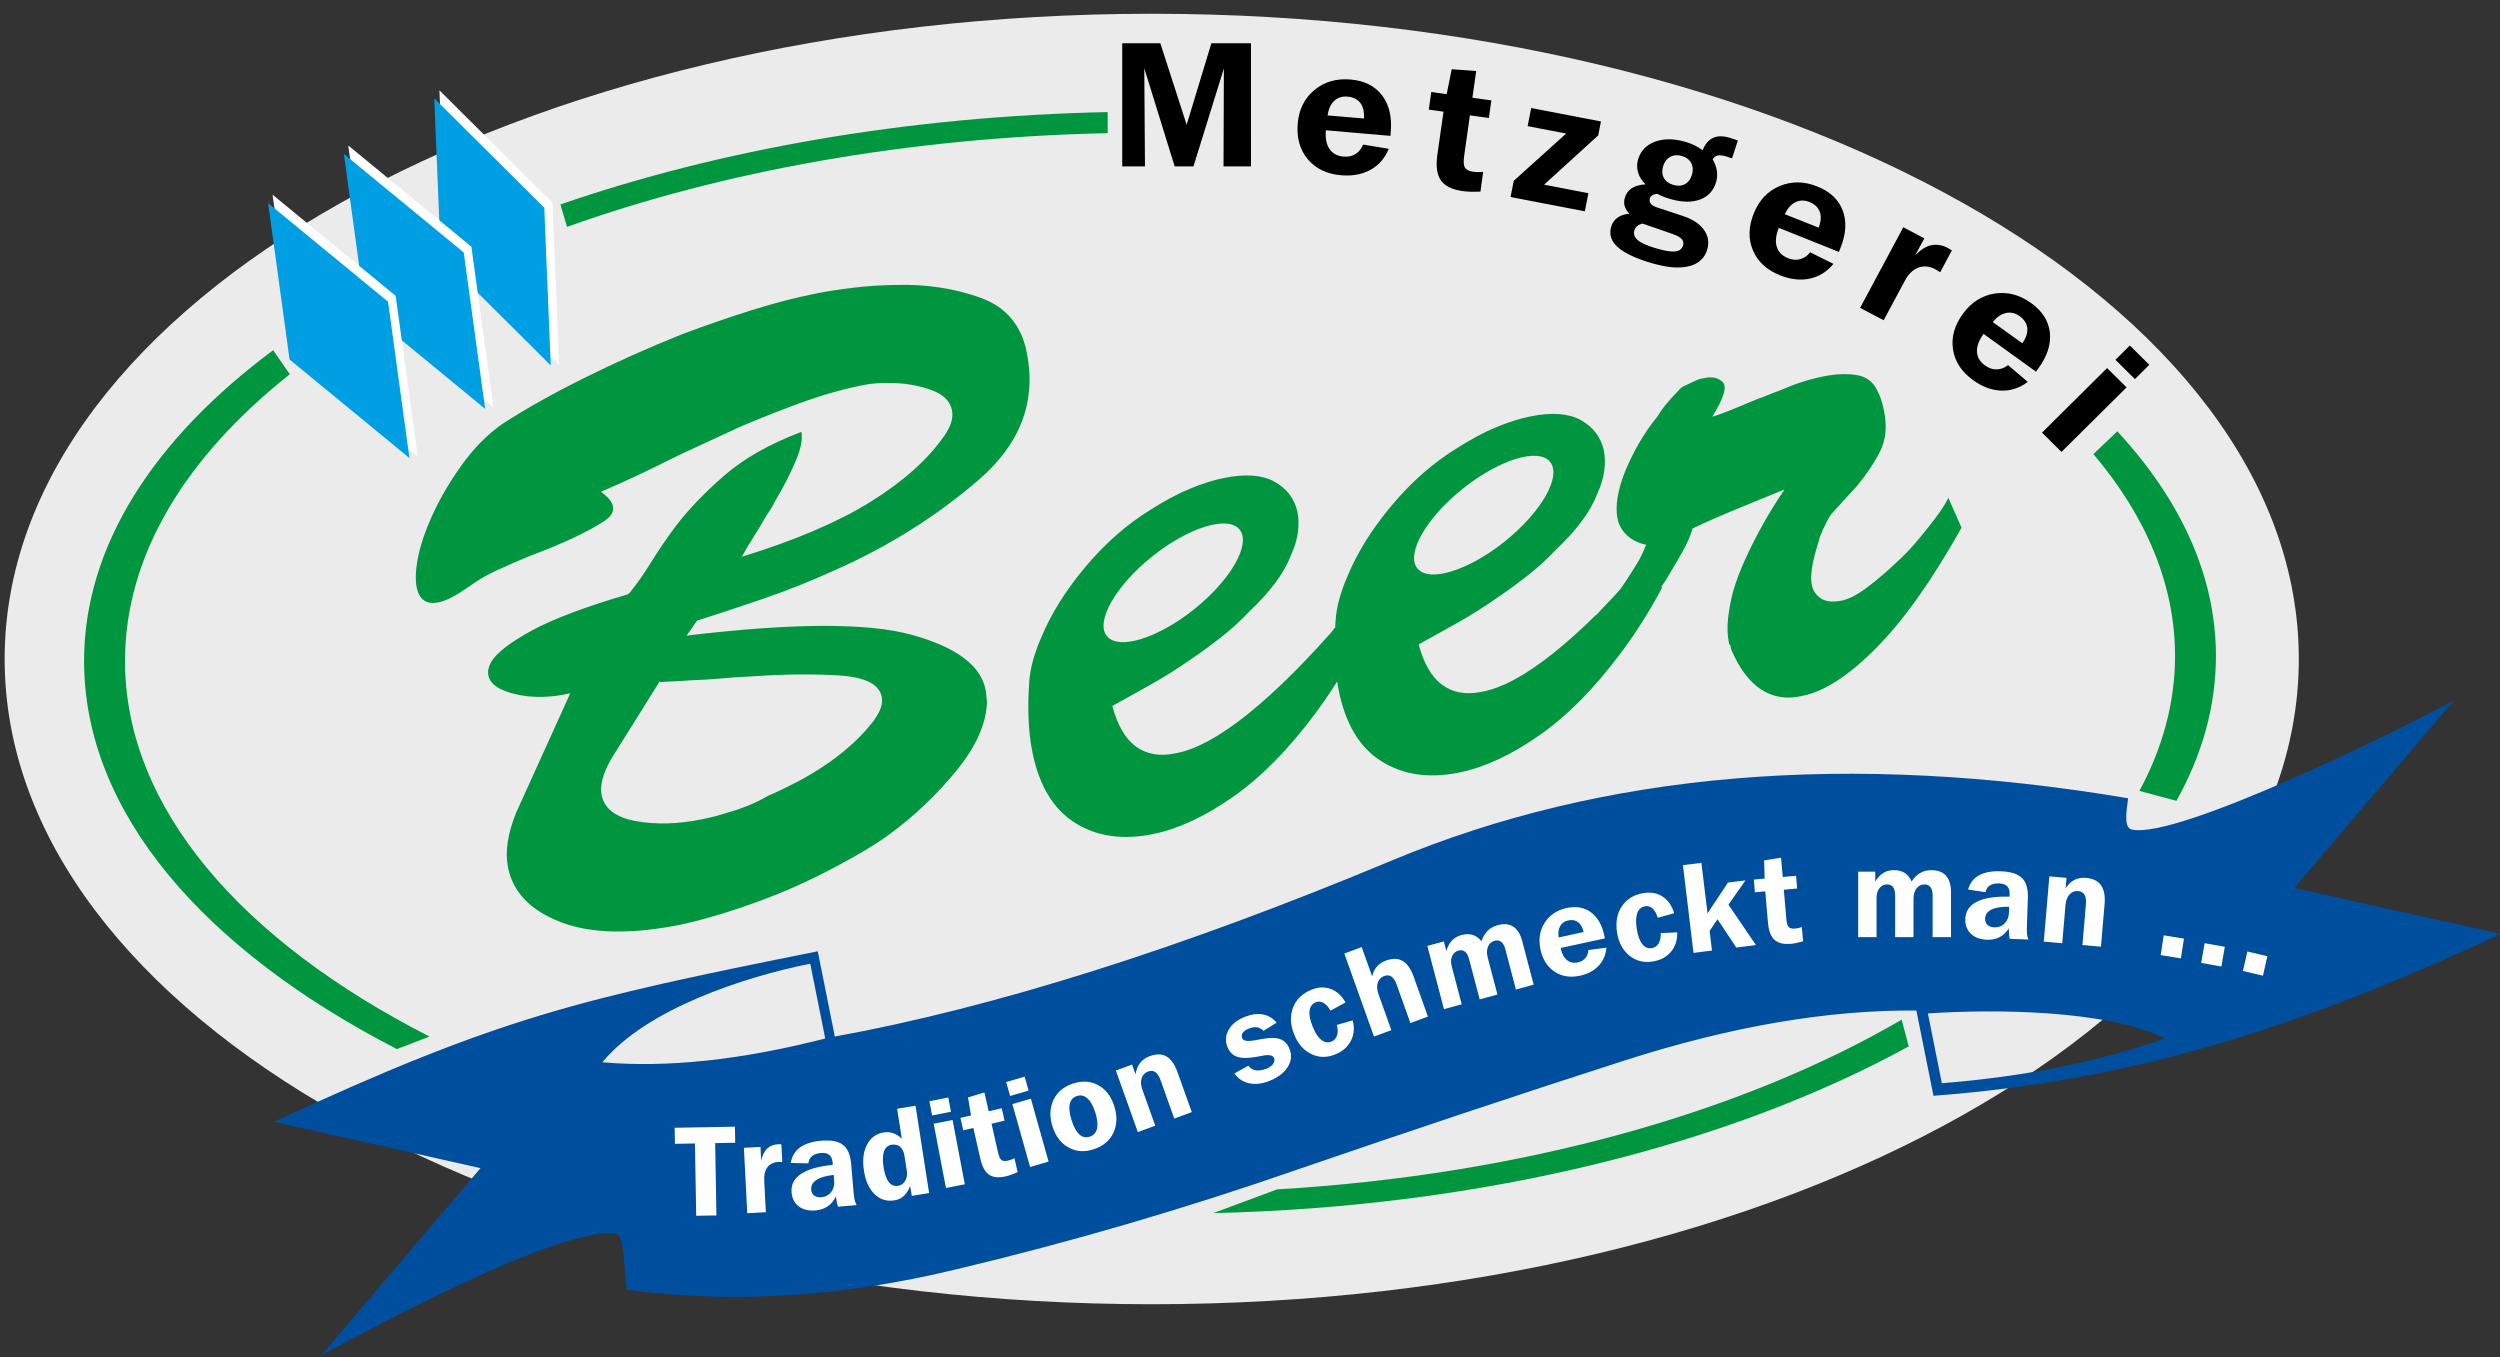 <?xml version="1.0" encoding="UTF-8" standalone="no"?>
<!DOCTYPE svg PUBLIC "-//W3C//DTD SVG 1.1//EN" "http://www.w3.org/Graphics/SVG/1.1/DTD/svg11.dtd">
<svg width="350px" height="190px" viewBox="0 0 350 190" version="1.1" xmlns="http://www.w3.org/2000/svg" xmlns:xlink="http://www.w3.org/1999/xlink" xml:space="preserve" xmlns:serif="http://www.serif.com/" style="fill-rule:evenodd;clip-rule:evenodd;stroke-miterlimit:22.926;">
    <rect x="0" y="0" width="350" height="190" fill="#333333" stroke="none"/>
    <path d="M161.24,1.926C249.872,1.924 321.832,42.399 321.833,92.256C321.835,142.112 249.877,182.591 161.244,182.593C72.611,182.596 0.652,142.12 0.651,92.264C0.649,42.407 72.607,1.928 161.24,1.926Z" style="fill:white;fill-opacity:0.9;"/>
    <path d="M55.561,146.871C28.526,132.94 11.767,113.714 11.771,92.533C11.775,76.406 21.588,61.412 38.24,49.027L40.572,52.396C25.983,63.969 17.499,77.757 17.499,92.533C17.5,113.083 33.833,131.704 60.136,145.119L55.561,146.871Z" style="fill:rgb(0,150,63);"/>
    <path d="M267.221,146.494C242.292,160.16 207.947,168.947 169.857,169.837L178.797,166.512C213.267,164.484 244.01,155.712 266.232,142.75L267.221,146.494Z" style="fill:rgb(0,150,63);"/>
    <path d="M293.074,63.573C300.432,72.26 304.505,81.811 304.506,91.823C304.506,98.36 302.769,104.699 299.518,110.726L304.701,112.115C308.306,105.657 310.232,98.848 310.231,91.821C310.231,80.612 305.276,69.959 296.426,60.386L293.074,63.573Z" style="fill:rgb(0,150,63);"/>
    <path d="M79.388,31.763C101.062,24.003 127.055,19.236 155.076,18.643L155.076,15.691C126.945,16.27 100.646,20.957 78.454,28.622L79.388,31.763Z" style="fill:rgb(0,150,63);"/>
    <path d="M157.113,23.3L157.113,6.057L162.448,6.057L166.131,17.464L169.592,6.056L175.136,6.056L175.137,23.3L171.293,23.3L171.342,9.59L167.082,23.3L164.455,23.3L160.199,9.554L160.295,23.3L157.113,23.3ZM194.425,20.835C193.885,22.157 193.032,23.134 191.862,23.778C190.695,24.423 189.32,24.672 187.736,24.535C185.742,24.362 184.193,23.611 183.08,22.281C181.971,20.95 181.505,19.279 181.683,17.274C181.854,15.307 182.634,13.748 184.023,12.597C185.411,11.45 187.096,10.959 189.09,11.132C191.027,11.301 192.49,12.039 193.489,13.349C194.485,14.656 194.889,16.373 194.704,18.502L194.658,19.022L185.624,18.238C185.527,19.343 185.692,20.215 186.127,20.85C186.557,21.491 187.218,21.847 188.112,21.924C188.745,21.979 189.3,21.858 189.775,21.561C190.254,21.265 190.601,20.826 190.825,20.235L194.425,20.835ZM185.859,16.16L190.953,16.588C191.018,15.679 190.847,14.959 190.456,14.429C190.061,13.9 189.459,13.597 188.657,13.529C187.901,13.463 187.28,13.662 186.786,14.128C186.294,14.592 185.988,15.27 185.859,16.16ZM201.225,21.713L202.089,15.633L200.031,15.346L200.378,12.881L202.533,13.182L203.24,9.69L206.666,9.947L206.137,13.685L208.793,14.054L208.441,16.519L205.786,16.149L204.982,21.834C204.869,22.618 204.907,23.163 205.093,23.464C205.274,23.771 205.654,23.961 206.238,24.042C206.457,24.073 206.682,24.092 206.919,24.095C207.149,24.097 207.389,24.09 207.642,24.066L207.264,26.82C206.816,26.845 206.385,26.856 205.965,26.844C205.546,26.836 205.155,26.805 204.79,26.756C203.308,26.55 202.291,26.053 201.733,25.259C201.175,24.465 201.006,23.282 201.225,21.713ZM211.477,27.581L211.923,25.316L219.263,18.698L213.869,17.657L214.367,15.122L224.133,17.004L223.749,18.955L216.177,25.852L222.376,27.047L221.879,29.584L211.477,27.581ZM229.967,31.302C229.662,31.366 229.409,31.478 229.213,31.644C229.02,31.807 228.882,32.016 228.809,32.273C228.657,32.795 228.836,33.259 229.341,33.661C229.85,34.069 230.738,34.45 232.009,34.812C233.18,35.144 234.037,35.273 234.593,35.194C235.146,35.115 235.493,34.828 235.636,34.338C235.73,34.013 235.662,33.721 235.436,33.466C235.203,33.213 234.797,32.98 234.212,32.774L229.967,31.302ZM235.445,21.829C234.845,21.657 234.298,21.706 233.817,21.975C233.336,22.237 233.011,22.676 232.836,23.28C232.651,23.913 232.691,24.458 232.946,24.923C233.205,25.387 233.646,25.708 234.274,25.886C234.909,26.066 235.458,26.028 235.919,25.769C236.381,25.506 236.701,25.064 236.882,24.431C237.059,23.819 237.014,23.276 236.754,22.801C236.491,22.325 236.054,22.004 235.445,21.829ZM230.384,25.815C229.862,25.303 229.51,24.752 229.332,24.157C229.152,23.564 229.148,22.955 229.328,22.334C229.673,21.139 230.457,20.311 231.672,19.847C232.888,19.388 234.308,19.386 235.942,19.85C236.387,19.977 236.812,20.137 237.214,20.333C237.615,20.53 237.998,20.759 238.362,21.034C238.716,20.175 239.201,19.603 239.814,19.311C240.42,19.022 241.187,19.006 242.103,19.268C242.248,19.311 242.547,19.408 242.986,19.558C243.115,19.602 243.219,19.641 243.296,19.672L242.485,22.182C242.454,22.165 242.413,22.149 242.355,22.132C242.021,22.011 241.782,21.93 241.639,21.89C241.143,21.75 240.75,21.71 240.462,21.776C240.176,21.84 239.946,22.017 239.775,22.305C240.082,22.848 240.278,23.382 240.361,23.911C240.44,24.438 240.407,24.957 240.258,25.471C239.91,26.678 239.17,27.494 238.032,27.924C236.899,28.356 235.517,28.337 233.885,27.873C233.501,27.764 233.156,27.647 232.846,27.528C232.541,27.405 232.262,27.274 232.012,27.126C231.724,27.164 231.494,27.232 231.32,27.342C231.149,27.451 231.039,27.59 230.988,27.768C230.903,28.06 230.942,28.302 231.1,28.506C231.256,28.714 231.54,28.886 231.961,29.031L235.691,30.268C237.005,30.711 237.958,31.348 238.553,32.181C239.15,33.015 239.304,33.923 239.021,34.911C238.671,36.126 237.835,36.905 236.517,37.255C235.196,37.604 233.51,37.485 231.454,36.901C229.141,36.242 227.506,35.493 226.54,34.651C225.573,33.806 225.246,32.844 225.561,31.752C225.716,31.212 226.02,30.775 226.476,30.456C226.929,30.133 227.478,29.96 228.122,29.934C227.794,29.604 227.573,29.252 227.461,28.879C227.348,28.506 227.348,28.124 227.465,27.726C227.638,27.128 227.962,26.671 228.449,26.351C228.926,26.033 229.576,25.855 230.384,25.815ZM256.681,36.939C255.774,38.046 254.667,38.733 253.362,39.01C252.055,39.287 250.667,39.127 249.193,38.538C247.339,37.795 246.074,36.627 245.404,35.032C244.734,33.437 244.784,31.706 245.544,29.837C246.289,28.006 247.493,26.742 249.162,26.042C250.829,25.348 252.584,25.368 254.439,26.112C256.239,26.833 257.424,27.964 257.995,29.506C258.563,31.046 258.443,32.803 257.639,34.786L257.443,35.268L249.035,31.9C248.615,32.93 248.519,33.811 248.745,34.545C248.967,35.281 249.492,35.814 250.326,36.148C250.915,36.385 251.484,36.429 252.022,36.284C252.571,36.141 253.034,35.821 253.421,35.32L256.681,36.939ZM249.869,29.985L254.612,31.872C254.941,31.021 254.996,30.283 254.774,29.664C254.553,29.043 254.067,28.581 253.318,28.282C252.615,27.999 251.959,28.01 251.357,28.313C250.746,28.612 250.252,29.17 249.869,29.985ZM260.413,43.1L266.464,31.817L269.405,33.366L268.129,35.744C268.882,34.967 269.627,34.497 270.374,34.334C271.125,34.17 271.903,34.299 272.709,34.725C272.777,34.763 272.915,34.844 273.118,34.969C273.181,35.011 273.227,35.044 273.258,35.07L271.624,38.112C271.611,38.104 271.591,38.093 271.569,38.082C271.301,37.901 271.099,37.778 270.967,37.706C270.128,37.264 269.328,37.185 268.571,37.466C267.811,37.752 267.18,38.361 266.677,39.305L263.714,44.834L260.413,43.1ZM283.893,53.469L281.123,51.116C280.625,51.509 280.097,51.707 279.533,51.716C278.975,51.727 278.435,51.547 277.921,51.178C277.194,50.655 276.812,50.013 276.777,49.245C276.735,48.478 277.044,47.646 277.703,46.749L285.038,52.034L285.347,51.611C286.613,49.882 287.157,48.204 286.984,46.574C286.806,44.942 285.936,43.56 284.361,42.429C282.743,41.263 281.044,40.823 279.259,41.096C277.469,41.374 275.993,42.312 274.822,43.911C273.629,45.539 273.161,47.208 273.42,48.917C273.681,50.626 274.622,52.061 276.242,53.227C277.528,54.154 278.835,54.642 280.17,54.685C281.506,54.729 282.744,54.327 283.893,53.469ZM278.982,45.087C279.555,44.388 280.17,43.966 280.834,43.821C281.493,43.672 282.13,43.819 282.745,44.261C283.397,44.731 283.757,45.296 283.821,45.952C283.885,46.605 283.652,47.31 283.125,48.056L278.982,45.087ZM285.881,60.566L294.992,51.532L297.72,54.234L288.609,63.27L285.881,60.566ZM296.161,50.372L298.889,53.076L300.905,51.075L298.18,48.371L296.161,50.372Z"/>
    <path d="M298.445,116.134C304.945,117.593 337.226,101.526 343.569,98.056L321.203,124.321L350.12,130.745C323.333,143.203 299.787,151.21 270.685,153.411L268.293,141.474C255.92,141.366 242.306,143.694 227.457,148.463C212.606,153.233 197.296,158.357 181.512,163.778C165.743,169.262 149.809,173.918 133.834,177.715C117.808,181.592 102.46,182.544 87.785,180.569C87.271,177.999 87.533,172.809 86.186,172.679C78.062,171.88 52.423,185.711 44.907,189.805L67.272,163.541L38.344,157.052C69.946,142.417 80.773,139.934 114.485,133.18L116.875,145.118C139.236,141.036 165.285,132.828 194.883,120.456C224.545,108.07 258.897,105.17 297.94,111.758C297.661,113.722 297.345,115.888 298.445,116.134ZM113.435,134.915C104.166,136.775 90.514,141.238 84.324,148.718C93.313,149.509 103.722,148.419 115.533,145.388L113.435,134.915ZM269.905,141.883L271.858,151.651C283.37,150.738 293.772,148.654 303.083,145.396C295.034,141.311 278.788,141.275 269.905,141.883Z" style="fill:rgb(0,78,158);"/>
    <g>
        <path d="M229.394,78.587L231.523,77.01L232.619,82.158L226.701,91.126L223.463,86.156L226.987,82.362L229.394,78.587Z" style="fill:rgb(0,150,63);"/>
        <path d="M186.507,88.362L188.154,86.433L190.122,90.965L187.853,95.195L187.201,95.404L186.25,95.079L186.507,88.362Z" style="fill:rgb(0,150,63);"/>
        <path d="M103.746,77.981C111.265,75.67 117.305,73.099 121.863,70.263C126.419,67.429 129.841,64.381 132.126,61.123C132.649,60.379 132.998,59.709 133.172,59.114C133.347,58.519 133.38,57.952 133.272,57.414C133.009,56.109 131.998,55.153 130.237,54.547C128.478,53.939 126.63,53.631 124.693,53.62C124.016,53.596 123.347,53.611 122.685,53.664C122.022,53.717 121.409,53.8 120.845,53.914C117.936,54.498 115.033,55.322 112.138,56.383C109.242,57.444 106.363,58.583 103.496,59.798C102.038,60.49 100.597,61.16 99.173,61.806C97.748,62.453 96.305,63.123 94.848,63.815C93.017,64.742 91.218,65.625 89.454,66.457C87.688,67.292 85.915,68.089 84.134,68.845C86.297,70.411 86.411,71.806 84.472,73.036C82.534,74.264 80.011,75.513 76.904,76.776C76.516,76.933 76.107,77.097 75.677,77.262C75.25,77.427 74.8,77.598 74.33,77.772C72.777,78.404 71.231,79.074 69.693,79.783C68.154,80.491 66.873,81.229 65.851,81.993C64.892,82.667 64.053,83.196 63.332,83.579C62.609,83.963 61.968,84.213 61.403,84.326C60.514,84.505 59.822,84.404 59.325,84.024C58.827,83.644 58.502,83.069 58.348,82.302C58.115,81.149 58.181,79.697 58.542,77.944C58.906,76.192 59.523,74.349 60.395,72.416C61.498,69.956 62.902,67.535 64.607,65.152C66.315,62.769 68.198,60.853 70.259,59.399C73.455,57.317 77.266,55.172 81.698,52.964C86.129,50.754 90.755,48.685 95.578,46.757C98.781,45.553 101.964,44.455 105.127,43.458C108.29,42.463 111.325,41.673 114.231,41.09C115.685,40.796 117.418,40.53 119.428,40.285C121.438,40.041 123.49,39.909 125.587,39.889C129.684,39.784 133.541,40.368 137.159,41.641C140.778,42.915 142.971,45.473 143.744,49.315C145.118,56.155 142.887,62.101 137.052,67.151C131.218,72.201 124.56,76.398 117.079,79.739C113.613,81.314 110.191,82.682 106.81,83.841C103.428,84.999 100.355,86.016 97.589,86.892L96.12,88.987C110.973,87.202 121.492,87.167 127.677,88.883C133.864,90.599 137.295,93.149 137.974,96.53C138.036,96.837 138.075,97.131 138.088,97.408C138.101,97.683 138.132,97.938 138.178,98.17C138.117,101.221 136.707,104.443 133.943,107.837C131.178,111.231 128.076,114.192 124.634,116.724C124.05,117.161 123.441,117.581 122.807,117.989C122.176,118.396 121.559,118.78 120.959,119.14C116.144,121.947 111.589,124.163 107.292,125.784C102.996,127.407 99.037,128.622 95.418,129.428C88.391,130.84 82.759,130.732 78.524,129.104C74.289,127.475 71.827,124.935 71.131,121.474C70.9,120.322 70.885,119.104 71.093,117.823C71.296,116.544 71.68,115.207 72.24,113.816L79.839,97.057C77.108,97.685 74.576,97.734 72.241,97.204C69.908,96.673 68.617,95.792 68.371,94.564C68.309,94.256 68.313,93.955 68.379,93.661C68.445,93.369 68.57,93.044 68.751,92.688C69.504,91.418 71.375,89.962 74.367,88.323C77.355,86.681 81.868,84.976 87.898,83.206C87.964,83.112 88.037,83.057 88.118,83.043C89.13,81.8 90.127,80.379 91.109,78.784C92.091,77.188 93.242,75.496 94.563,73.711C96.359,71.35 98.635,68.975 101.388,66.583C104.144,64.191 107.746,62.148 112.195,60.455C112.397,61.454 112.126,62.827 111.384,64.574C110.644,66.324 109.708,68.15 108.577,70.056C108.397,70.412 108.212,70.748 108.025,71.066C107.836,71.383 107.612,71.728 107.351,72.101C106.729,73.186 106.097,74.232 105.46,75.238C104.823,76.244 104.258,77.199 103.766,78.098L103.746,77.981ZM92.367,95.379L85.593,106.215C84.971,107.298 84.554,108.262 84.345,109.105C84.135,109.947 84.093,110.674 84.218,111.289C84.604,113.21 86.193,114.43 88.987,114.948C91.781,115.465 94.873,115.385 98.267,114.703C98.913,114.573 99.556,114.423 100.195,114.256C100.833,114.087 101.467,113.899 102.098,113.692C103.053,113.422 103.995,113.092 104.925,112.704C105.856,112.319 106.735,111.882 107.563,111.397C108.646,110.938 109.95,110.318 111.473,109.532C112.997,108.746 114.57,107.79 116.193,106.664C117.296,105.884 118.381,105.005 119.446,104.032C120.511,103.057 121.476,102.005 122.341,100.871C122.864,100.127 123.198,99.497 123.349,98.989C123.497,98.478 123.527,97.994 123.433,97.531C123.079,95.763 121.052,94.772 117.351,94.556C113.652,94.339 109.648,94.385 105.34,94.69C103.84,94.752 102.347,94.852 100.862,94.989C99.377,95.129 97.966,95.213 96.627,95.243C95.884,95.313 95.159,95.357 94.448,95.38C93.738,95.403 93.053,95.441 92.39,95.494L92.367,95.379ZM155.693,98.727L155.716,98.843C157.304,97.964 159.1,96.963 161.101,95.841C163.102,94.72 165.132,93.433 167.195,91.979C168.526,91.072 169.859,90.084 171.201,89.016C172.541,87.946 173.763,86.822 174.872,85.64C176.286,84.316 177.49,82.994 178.487,81.676C179.483,80.356 180.229,79.047 180.724,77.748C181.251,76.602 181.578,75.517 181.71,74.491C181.839,73.465 181.811,72.492 181.627,71.569C181.176,69.74 180.1,68.356 178.396,67.42C176.696,66.484 174.352,66.313 171.362,66.915C169.91,67.207 168.329,67.705 166.62,68.408C164.913,69.111 163.053,70.104 161.041,71.387C157.75,73.409 154.715,76.078 151.934,79.393C149.155,82.711 147.09,86.024 145.739,89.334C145.28,90.386 144.902,91.442 144.61,92.499C144.32,93.558 144.146,94.573 144.087,95.544C143.957,97.41 143.931,99.154 144.004,100.778C144.078,102.403 144.254,103.906 144.533,105.29C145.475,109.979 147.461,113.278 150.492,115.189C153.523,117.098 157.14,117.63 161.34,116.787C164.894,116.073 168.644,114.34 172.586,111.588C176.53,108.836 180.352,104.97 184.061,99.988C185.055,98.668 186.032,97.252 186.988,95.742C187.947,94.231 188.883,92.623 189.803,90.919L187.95,86.734C183.113,92.344 178.702,96.748 174.724,99.946C170.742,103.146 167.331,104.989 164.488,105.481C162.307,105.92 160.475,105.587 158.993,104.486C157.508,103.381 156.409,101.463 155.693,98.727ZM198.585,90.111C199.303,92.846 200.402,94.763 201.884,95.866C203.367,96.968 205.201,97.298 207.38,96.861C210.222,96.369 213.632,94.526 217.612,91.328C221.592,88.13 226,83.726 230.842,78.115L232.689,82.301C231.771,84.005 230.835,85.613 229.879,87.124C228.922,88.634 227.942,90.05 226.949,91.37C223.245,96.352 219.421,100.218 215.476,102.97C211.533,105.72 207.784,107.453 204.228,108.167C200.03,109.01 196.413,108.478 193.383,106.569C190.354,104.66 188.367,101.361 187.424,96.672C187.146,95.288 186.968,93.785 186.897,92.16C186.821,90.535 186.851,88.791 186.979,86.926C187.036,85.955 187.21,84.938 187.5,83.881C187.794,82.823 188.168,81.768 188.629,80.716C189.982,77.406 192.047,74.093 194.826,70.775C197.608,67.458 200.642,64.791 203.933,62.769C205.945,61.484 207.803,60.491 209.512,59.788C211.221,59.087 212.802,58.587 214.254,58.295C217.242,57.695 219.587,57.864 221.29,58.8C222.99,59.738 224.068,61.122 224.52,62.949C224.705,63.872 224.733,64.845 224.6,65.871C224.472,66.897 224.141,67.982 223.616,69.128C223.119,70.428 222.374,71.736 221.381,73.056C220.384,74.375 219.18,75.696 217.766,77.02C216.657,78.202 215.433,79.327 214.093,80.396C212.755,81.464 211.418,82.454 210.087,83.359C208.026,84.813 205.994,86.102 203.993,87.221C201.992,88.343 200.198,89.344 198.609,90.223L198.585,90.111ZM249.723,68.564L249.745,68.679C249.289,69.329 248.79,70.091 248.25,70.957C247.713,71.826 247.193,72.709 246.703,73.608C245.899,75.049 245.132,76.56 244.399,78.15C243.669,79.734 243.076,81.293 242.628,82.822C242.292,84.089 242.061,85.335 241.932,86.562C241.796,87.786 241.831,88.898 242.033,89.897C242.048,89.974 242.066,90.051 242.079,90.128C242.094,90.205 242.151,90.275 242.248,90.334C242.277,90.488 242.301,90.602 242.316,90.679C242.332,90.756 242.349,90.831 242.364,90.91C243.484,93.563 244.89,95.439 246.582,96.539C248.271,97.638 250.203,97.93 252.367,97.414C255.434,96.799 258.891,94.545 262.733,90.655C266.57,86.765 270.533,81.171 274.612,73.876L272.765,69.688C272.469,70.307 272.075,70.966 271.585,71.664C271.095,72.363 270.581,73.046 270.041,73.714C269.373,74.568 268.681,75.407 267.963,76.231C267.245,77.055 266.498,77.825 265.714,78.542C264.236,79.958 262.803,81.186 261.415,82.225C260.025,83.264 258.847,83.879 257.876,84.076C256.583,84.336 255.599,84.233 254.918,83.771C254.235,83.308 253.817,82.691 253.663,81.924C253.569,81.462 253.545,80.927 253.591,80.318C253.637,79.708 253.727,79.11 253.863,78.524C253.995,77.939 254.149,77.346 254.323,76.753C254.501,76.156 254.663,75.605 254.812,75.095C255.092,74.399 255.366,73.784 255.638,73.25C255.907,72.716 256.142,72.308 256.341,72.029C256.957,71.345 257.578,70.662 258.197,69.977C258.817,69.292 259.399,68.655 259.955,68.064C261.306,66.434 262.391,64.817 263.204,63.212C264.014,61.609 264.208,59.733 263.775,57.582C263.681,57.121 263.568,56.644 263.424,56.154C263.285,55.662 263.079,55.162 262.811,54.657C262.227,53.417 261.24,52.695 259.854,52.493C258.47,52.291 256.928,52.361 255.231,52.703C254.262,52.897 253.284,53.154 252.298,53.472C251.31,53.789 250.315,54.169 249.313,54.612C248.762,54.803 248.213,55.012 247.672,55.242C247.13,55.469 246.583,55.679 246.034,55.869C244.867,56.343 243.743,56.809 242.658,57.267C241.575,57.724 240.595,58.08 239.721,58.337C241.309,55.78 241.807,54.181 241.215,53.54C240.624,52.898 239.763,52.692 238.631,52.92C238.552,52.936 238.449,52.958 238.33,52.98C238.208,53.006 238.067,53.033 237.906,53.065C237.516,53.223 237.113,53.404 236.692,53.61C236.272,53.812 235.906,53.988 235.598,54.128C235.451,54.238 235.343,54.319 235.268,54.374C235.196,54.429 235.126,54.502 235.062,54.596C234.574,55.093 234.056,55.657 233.511,56.287C232.964,56.916 232.472,57.594 232.028,58.322C231.082,59.473 230.221,60.725 229.441,62.08C228.663,63.437 227.995,64.81 227.433,66.202C226.989,67.331 226.667,68.456 226.473,69.574C226.277,70.692 226.273,71.713 226.455,72.634C226.627,73.478 227.053,74.235 227.731,74.898C228.41,75.56 229.32,76.017 230.462,76.267C229.853,77.829 228.979,79.443 227.845,81.11C226.708,82.778 225.254,84.431 223.481,86.064L226.49,90.378C227.11,89.694 227.856,88.805 228.728,87.709C229.603,86.615 230.415,85.431 231.165,84.161C231.496,83.696 231.819,83.23 232.148,82.765C232.474,82.301 232.801,81.835 233.126,81.368C234.011,79.913 234.807,78.55 235.522,77.289C236.236,76.026 236.707,74.93 236.94,74.003C238.319,73.328 240.113,72.527 242.321,71.604C244.539,70.684 247.004,69.669 249.723,68.564ZM204.771,68.434C199.649,72.537 196.8,77.538 198.427,79.568C200.053,81.595 205.555,79.904 210.675,75.801C215.794,71.696 218.645,66.696 217.017,64.667C215.392,62.639 209.892,64.331 204.771,68.434ZM161.3,77.912C166.42,73.81 171.924,72.118 173.547,74.144C175.173,76.175 172.324,81.177 167.202,85.278C162.083,89.381 156.579,91.074 154.954,89.046C153.328,87.017 156.179,82.017 161.3,77.912Z" style="fill:rgb(0,150,63);"/>
    </g>
    <path d="M62.65,35.215L61.74,13.145L77.143,28.468L78.052,50.539L62.65,35.215Z" style="fill:white;stroke:white;stroke-width:0.4px;"/>
    <path d="M61.704,35.835L60.795,13.764L76.197,29.086L77.105,51.16L61.704,35.835Z" style="fill:rgb(0,158,227);"/>
    <path d="M52.017,42.732L49.024,20.846L65.809,34.642L68.804,56.527L52.017,42.732Z" style="fill:white;stroke:white;stroke-width:0.4px;"/>
    <path d="M51.136,43.439L48.141,21.553L64.924,35.35L67.919,57.236L51.136,43.439Z" style="fill:rgb(0,158,227);"/>
    <path d="M41.42,49.62L38.427,27.736L55.211,41.532L58.206,63.417L41.42,49.62Z" style="fill:white;stroke:white;stroke-width:0.4px;"/>
    <path d="M40.537,50.329L37.542,28.441L54.327,42.238L57.321,64.124L40.537,50.329Z" style="fill:rgb(0,158,227);"/>
    <path d="M100.124,160.035L100.297,170.161L97.468,170.209L97.293,160.087L94.492,160.133L94.453,157.888L102.891,157.737L102.929,159.986L100.124,160.035ZM104.616,169.851L104.144,160.694L106.467,160.57L106.566,162.501C106.735,161.748 107.014,161.183 107.399,160.808C107.788,160.434 108.302,160.228 108.939,160.195C108.995,160.191 109.105,160.191 109.272,160.195C109.325,160.199 109.364,160.2 109.393,160.208L109.518,162.675C109.507,162.677 109.492,162.677 109.474,162.679C109.246,162.668 109.083,162.664 108.978,162.671C108.314,162.704 107.805,162.95 107.454,163.398C107.104,163.854 106.948,164.458 106.988,165.225L107.218,169.71L104.616,169.851ZM117.327,168.942C117.259,168.748 117.201,168.529 117.151,168.292C117.101,168.055 117.057,167.789 117.024,167.494C116.762,168.068 116.393,168.525 115.914,168.863C115.435,169.201 114.865,169.397 114.205,169.458C113.241,169.544 112.453,169.359 111.846,168.906C111.236,168.454 110.895,167.8 110.821,166.945C110.729,165.866 111.166,164.997 112.139,164.349C113.109,163.703 114.595,163.281 116.589,163.084L116.556,162.693C116.517,162.231 116.361,161.889 116.088,161.676C115.816,161.46 115.431,161.377 114.935,161.421C114.393,161.467 113.971,161.616 113.674,161.86C113.377,162.104 113.215,162.44 113.182,162.87L110.715,162.818C110.847,161.904 111.271,161.186 111.978,160.659C112.684,160.136 113.666,159.82 114.926,159.706C116.325,159.583 117.351,159.771 118.008,160.272C118.667,160.773 119.049,161.658 119.159,162.921L119.506,166.972C119.541,167.378 119.591,167.721 119.659,168.004C119.727,168.287 119.815,168.522 119.921,168.711L117.327,168.942ZM116.714,164.49C115.649,164.604 114.847,164.836 114.307,165.186C113.768,165.535 113.522,165.99 113.569,166.545C113.602,166.919 113.746,167.198 114.003,167.389C114.26,167.575 114.601,167.648 115.034,167.609C115.583,167.56 116.029,167.319 116.365,166.884C116.699,166.449 116.837,165.924 116.786,165.305L116.714,164.49ZM128.176,154.808L130.076,167.029L127.653,167.42L127.42,166.032C127.209,166.609 126.921,167.073 126.554,167.411C126.183,167.756 125.746,167.965 125.23,168.05C124.145,168.226 123.218,167.936 122.445,167.192C121.678,166.447 121.179,165.351 120.953,163.899C120.727,162.451 120.87,161.237 121.377,160.261C121.887,159.286 122.665,158.713 123.721,158.542C124.189,158.469 124.63,158.502 125.044,158.647C125.465,158.792 125.867,159.047 126.252,159.414L125.601,155.225L128.176,154.808ZM126.625,161.812C126.537,161.241 126.335,160.819 126.017,160.551C125.7,160.281 125.294,160.187 124.8,160.266C124.299,160.349 123.954,160.654 123.763,161.195C123.574,161.733 123.552,162.471 123.697,163.405C123.846,164.36 124.088,165.05 124.428,165.489C124.764,165.924 125.203,166.098 125.739,166.014C126.164,165.942 126.497,165.709 126.73,165.314C126.959,164.916 127.035,164.448 126.95,163.903L126.625,161.812ZM132.434,166.324L130.717,157.321L133.359,156.8L135.077,165.799L132.434,166.324ZM130.495,156.169L130.115,154.175L132.758,153.652L133.138,155.644L130.495,156.169ZM137.243,162.21C137.495,163.319 137.904,164.069 138.468,164.457C139.033,164.846 139.821,164.921 140.839,164.681C141.089,164.62 141.352,164.541 141.625,164.44C141.902,164.343 142.181,164.224 142.47,164.093L142.02,162.149C141.862,162.23 141.706,162.3 141.555,162.355C141.401,162.414 141.249,162.458 141.098,162.493C140.696,162.586 140.399,162.553 140.206,162.395C140.01,162.243 139.848,161.887 139.721,161.334L138.813,157.319L140.637,156.892L140.243,155.15L138.416,155.577L137.819,152.939L135.519,153.642L135.94,156.161L134.458,156.508L134.853,158.248L136.268,157.914L137.243,162.21ZM144.213,163.383L141.731,154.571L144.322,153.815L146.802,162.628L144.213,163.383ZM141.414,153.439L140.865,151.489L143.453,150.733L144.002,152.682L141.414,153.439ZM152.579,159.127C153.12,158.949 153.458,158.569 153.585,157.989C153.715,157.409 153.633,156.658 153.342,155.744C153.047,154.822 152.678,154.163 152.235,153.771C151.791,153.378 151.303,153.269 150.767,153.444C150.223,153.626 149.889,154.002 149.765,154.575C149.638,155.147 149.726,155.904 150.025,156.84C150.323,157.774 150.686,158.433 151.114,158.823C151.545,159.208 152.03,159.307 152.579,159.127ZM153.142,160.893C151.852,161.317 150.673,161.24 149.611,160.66C148.548,160.078 147.797,159.098 147.358,157.725C146.919,156.346 146.961,155.102 147.483,154C148.004,152.895 148.915,152.128 150.211,151.7C151.508,151.27 152.689,151.346 153.748,151.926C154.809,152.506 155.56,153.486 155.999,154.865C156.439,156.243 156.397,157.486 155.876,158.591C155.353,159.694 154.44,160.462 153.142,160.893ZM159.3,158.496L161.734,157.594L159.918,152.509C159.709,151.925 159.681,151.404 159.832,150.945C159.984,150.49 160.283,150.178 160.733,150.013C161.12,149.869 161.456,149.897 161.748,150.093C162.036,150.292 162.275,150.659 162.464,151.186L164.399,156.603L166.85,155.696L164.856,150.117C164.46,148.999 163.94,148.263 163.301,147.9C162.662,147.532 161.875,147.525 160.944,147.868C160.381,148.076 159.934,148.397 159.604,148.827C159.274,149.258 159.064,149.789 158.978,150.411L158.488,149.038L156.223,149.877L159.3,158.496ZM172.823,150.278L174.762,149.195C175.015,149.546 175.364,149.763 175.794,149.838C176.227,149.913 176.722,149.845 177.268,149.63C177.708,149.458 178.028,149.236 178.228,148.964C178.428,148.689 178.474,148.411 178.367,148.129C178.211,147.717 177.64,147.613 176.647,147.817C176.352,147.874 176.122,147.918 175.953,147.945C174.738,148.167 173.813,148.167 173.178,147.938C172.542,147.716 172.093,147.246 171.825,146.528C171.507,145.696 171.58,144.891 172.037,144.12C172.493,143.35 173.256,142.759 174.328,142.339C175.232,141.986 176.056,141.88 176.803,142.019C177.548,142.155 178.191,142.542 178.732,143.174L176.891,144.312C176.623,144.039 176.326,143.877 175.993,143.822C175.663,143.769 175.279,143.831 174.846,144.002C174.435,144.164 174.154,144.356 173.993,144.586C173.831,144.819 173.802,145.072 173.906,145.349C174.057,145.748 174.697,145.841 175.819,145.616C176.206,145.542 176.509,145.483 176.735,145.447C177.846,145.254 178.694,145.27 179.276,145.5C179.86,145.727 180.286,146.192 180.546,146.889C180.877,147.765 180.783,148.608 180.26,149.419C179.737,150.232 178.876,150.875 177.668,151.349C176.662,151.74 175.729,151.844 174.872,151.652C174.011,151.466 173.33,151.007 172.823,150.278ZM186.27,141.487L188.379,140.348C187.839,139.399 187.149,138.768 186.297,138.452C185.451,138.138 184.544,138.179 183.581,138.573C182.318,139.095 181.468,139.921 181.027,141.059C180.586,142.197 180.634,143.444 181.174,144.799C181.695,146.117 182.494,147.038 183.568,147.561C184.642,148.081 185.771,148.099 186.957,147.611C187.97,147.194 188.695,146.555 189.136,145.696C189.573,144.833 189.655,143.89 189.376,142.858L187.157,143.489C187.313,144.051 187.322,144.54 187.19,144.956C187.056,145.371 186.793,145.661 186.404,145.819C185.907,146.025 185.429,145.944 184.974,145.579C184.515,145.213 184.113,144.582 183.761,143.697C183.404,142.794 183.263,142.054 183.34,141.485C183.421,140.914 183.711,140.525 184.219,140.314C184.574,140.169 184.932,140.198 185.293,140.405C185.651,140.609 185.98,140.971 186.27,141.487ZM192.357,145.121L188.205,133.494L190.637,132.591L192.1,136.69C192.231,136.141 192.453,135.687 192.768,135.322C193.082,134.957 193.492,134.683 193.998,134.494C194.931,134.149 195.718,134.158 196.357,134.525C196.996,134.889 197.516,135.625 197.914,136.741L199.908,142.32L197.455,143.23L195.518,137.811C195.331,137.284 195.092,136.919 194.804,136.723C194.514,136.523 194.176,136.495 193.789,136.64C193.339,136.804 193.04,137.116 192.888,137.576C192.739,138.034 192.767,138.553 192.974,139.139L194.79,144.222L192.357,145.121ZM207.405,131.781C207.045,131.322 206.63,131.021 206.164,130.879C205.699,130.738 205.169,130.751 204.568,130.916C204.042,131.059 203.603,131.318 203.256,131.693C202.909,132.067 202.654,132.55 202.492,133.143L202.138,131.797L199.825,132.427L202.155,141.283L204.642,140.605L203.234,135.265C203.094,134.731 203.116,134.266 203.295,133.862C203.476,133.459 203.775,133.198 204.198,133.082C204.554,132.985 204.859,133.034 205.105,133.236C205.352,133.435 205.54,133.78 205.67,134.268L207.157,139.918L209.643,139.239L208.28,134.059C208.128,133.471 208.141,132.961 208.319,132.53C208.504,132.098 208.813,131.823 209.255,131.703C209.606,131.606 209.912,131.659 210.168,131.858C210.423,132.06 210.614,132.39 210.735,132.849L212.229,138.534L214.715,137.857L213.112,131.758C212.857,130.789 212.442,130.115 211.864,129.734C211.284,129.354 210.562,129.282 209.698,129.517C209.117,129.675 208.642,129.941 208.267,130.314C207.889,130.685 207.603,131.177 207.405,131.781ZM224.901,132.67C224.811,133.691 224.444,134.539 223.794,135.224C223.146,135.909 222.285,136.366 221.197,136.601C219.829,136.896 218.638,136.704 217.621,136.025C216.606,135.34 215.95,134.292 215.656,132.878C215.368,131.492 215.566,130.259 216.257,129.181C216.947,128.105 217.973,127.419 219.341,127.121C220.67,126.833 221.799,127.035 222.739,127.725C223.671,128.417 224.297,129.509 224.611,131.009L224.686,131.378L218.491,132.718C218.652,133.497 218.942,134.06 219.367,134.405C219.787,134.756 220.299,134.864 220.912,134.732C221.345,134.638 221.694,134.438 221.948,134.137C222.21,133.834 222.353,133.46 222.377,133.006L224.901,132.67ZM218.219,131.244L221.707,130.481C221.562,129.843 221.301,129.383 220.93,129.102C220.56,128.823 220.093,128.738 219.543,128.86C219.025,128.972 218.649,129.238 218.417,129.658C218.186,130.079 218.118,130.607 218.219,131.244ZM232.084,128.485C231.916,127.912 231.675,127.486 231.37,127.203C231.064,126.919 230.72,126.809 230.344,126.869C229.803,126.957 229.43,127.27 229.228,127.807C229.026,128.345 228.999,129.096 229.151,130.058C229.296,131.003 229.551,131.708 229.915,132.171C230.28,132.632 230.724,132.821 231.255,132.735C231.672,132.668 231.989,132.448 232.211,132.074C232.43,131.699 232.531,131.218 232.501,130.636L234.803,130.532C234.849,131.598 234.563,132.501 233.942,133.241C233.324,133.975 232.476,134.433 231.396,134.607C230.133,134.811 229.041,134.537 228.108,133.781C227.178,133.025 226.603,131.945 226.384,130.541C226.16,129.096 226.39,127.87 227.069,126.866C227.747,125.858 228.762,125.247 230.105,125.03C231.132,124.865 232.024,125.032 232.78,125.533C233.54,126.032 234.071,126.809 234.386,127.855L232.084,128.485ZM237.089,133.403L235.611,121.121L238.197,120.798L239.053,127.875L241.915,123.561L244.367,123.254L241.986,126.649L245.831,132.31L243.081,132.655L240.452,128.692L239.347,130.322L239.679,133.081L237.089,133.403ZM247.516,129.175C247.617,130.309 247.918,131.11 248.423,131.574C248.928,132.038 249.699,132.224 250.739,132.132C250.996,132.11 251.268,132.066 251.553,132.007C251.839,131.947 252.133,131.871 252.434,131.781L252.254,129.793C252.085,129.85 251.923,129.894 251.764,129.931C251.602,129.966 251.446,129.99 251.294,130.002C250.883,130.039 250.593,129.968 250.422,129.78C250.247,129.6 250.135,129.224 250.086,128.661L249.735,124.558L251.6,124.391L251.45,122.612L249.583,122.777L249.351,120.078L246.978,120.449L247.049,123.005L245.537,123.139L245.687,124.918L247.138,124.789L247.516,129.175ZM267.628,123.406C267.971,122.874 268.37,122.477 268.831,122.217C269.286,121.954 269.813,121.824 270.411,121.824C271.309,121.824 271.986,122.084 272.447,122.604C272.91,123.123 273.139,123.883 273.139,124.889L273.139,131.201L270.567,131.201L270.567,125.315C270.567,124.842 270.466,124.473 270.273,124.21C270.079,123.948 269.792,123.819 269.431,123.819C268.974,123.819 268.605,124.005 268.318,124.372C268.036,124.739 267.893,125.231 267.893,125.84L267.893,131.201L265.321,131.201L265.321,125.35C265.321,124.845 265.227,124.464 265.04,124.203C264.851,123.944 264.57,123.817 264.201,123.817C263.764,123.818 263.406,123.99 263.132,124.332C262.855,124.673 262.716,125.117 262.716,125.672L262.716,131.199L260.144,131.199L260.144,122.03L262.536,122.03L262.536,123.423C262.846,122.892 263.213,122.496 263.645,122.226C264.074,121.954 264.562,121.82 265.109,121.82C265.73,121.82 266.248,121.949 266.662,122.206C267.07,122.47 267.393,122.87 267.628,123.406ZM281.362,131.441C281.321,131.237 281.284,131.013 281.264,130.771C281.242,130.53 281.231,130.259 281.233,129.965C280.906,130.503 280.48,130.91 279.968,131.188C279.452,131.463 278.861,131.588 278.2,131.564C277.233,131.531 276.475,131.25 275.926,130.725C275.373,130.198 275.116,129.51 275.144,128.651C275.182,127.568 275.722,126.764 276.765,126.239C277.802,125.715 279.329,125.48 281.334,125.535L281.347,125.142C281.363,124.68 281.249,124.32 281.002,124.074C280.757,123.828 280.387,123.696 279.891,123.678C279.344,123.657 278.909,123.753 278.584,123.958C278.261,124.164 278.057,124.478 277.974,124.9L275.535,124.542C275.775,123.648 276.28,122.989 277.045,122.554C277.809,122.125 278.822,121.932 280.084,121.978C281.488,122.025 282.485,122.341 283.076,122.918C283.671,123.498 283.944,124.423 283.9,125.693L283.763,129.756C283.75,130.165 283.757,130.514 283.79,130.798C283.825,131.087 283.884,131.334 283.966,131.533L281.362,131.441ZM281.284,126.945C280.214,126.923 279.39,127.055 278.813,127.334C278.237,127.613 277.936,128.034 277.918,128.592C277.905,128.97 278.015,129.264 278.246,129.482C278.478,129.699 278.812,129.815 279.245,129.831C279.796,129.849 280.267,129.664 280.651,129.277C281.035,128.886 281.235,128.383 281.257,127.76L281.284,126.945ZM286.127,131.824L286.911,122.69L289.31,122.903L289.187,124.358C289.527,123.83 289.932,123.441 290.413,123.191C290.891,122.945 291.43,122.846 292.025,122.899C293.013,122.985 293.721,123.332 294.149,123.942C294.577,124.546 294.74,125.436 294.639,126.618L294.133,132.535L291.537,132.303L292.031,126.559C292.075,126 292.012,125.568 291.833,125.263C291.649,124.957 291.359,124.788 290.95,124.751C290.474,124.709 290.072,124.861 289.747,125.21C289.419,125.559 289.228,126.044 289.176,126.662L288.71,132.052L286.127,131.824ZM302.491,133.713L302.921,130.945L305.755,131.404L305.324,134.17L302.491,133.713ZM308.167,134.803L308.648,132.044L311.473,132.551L310.996,135.312L308.167,134.803ZM314.012,135.938L314.633,133.208L317.429,133.865L316.812,136.595L314.012,135.938Z" style="fill:white;"/>
</svg>
